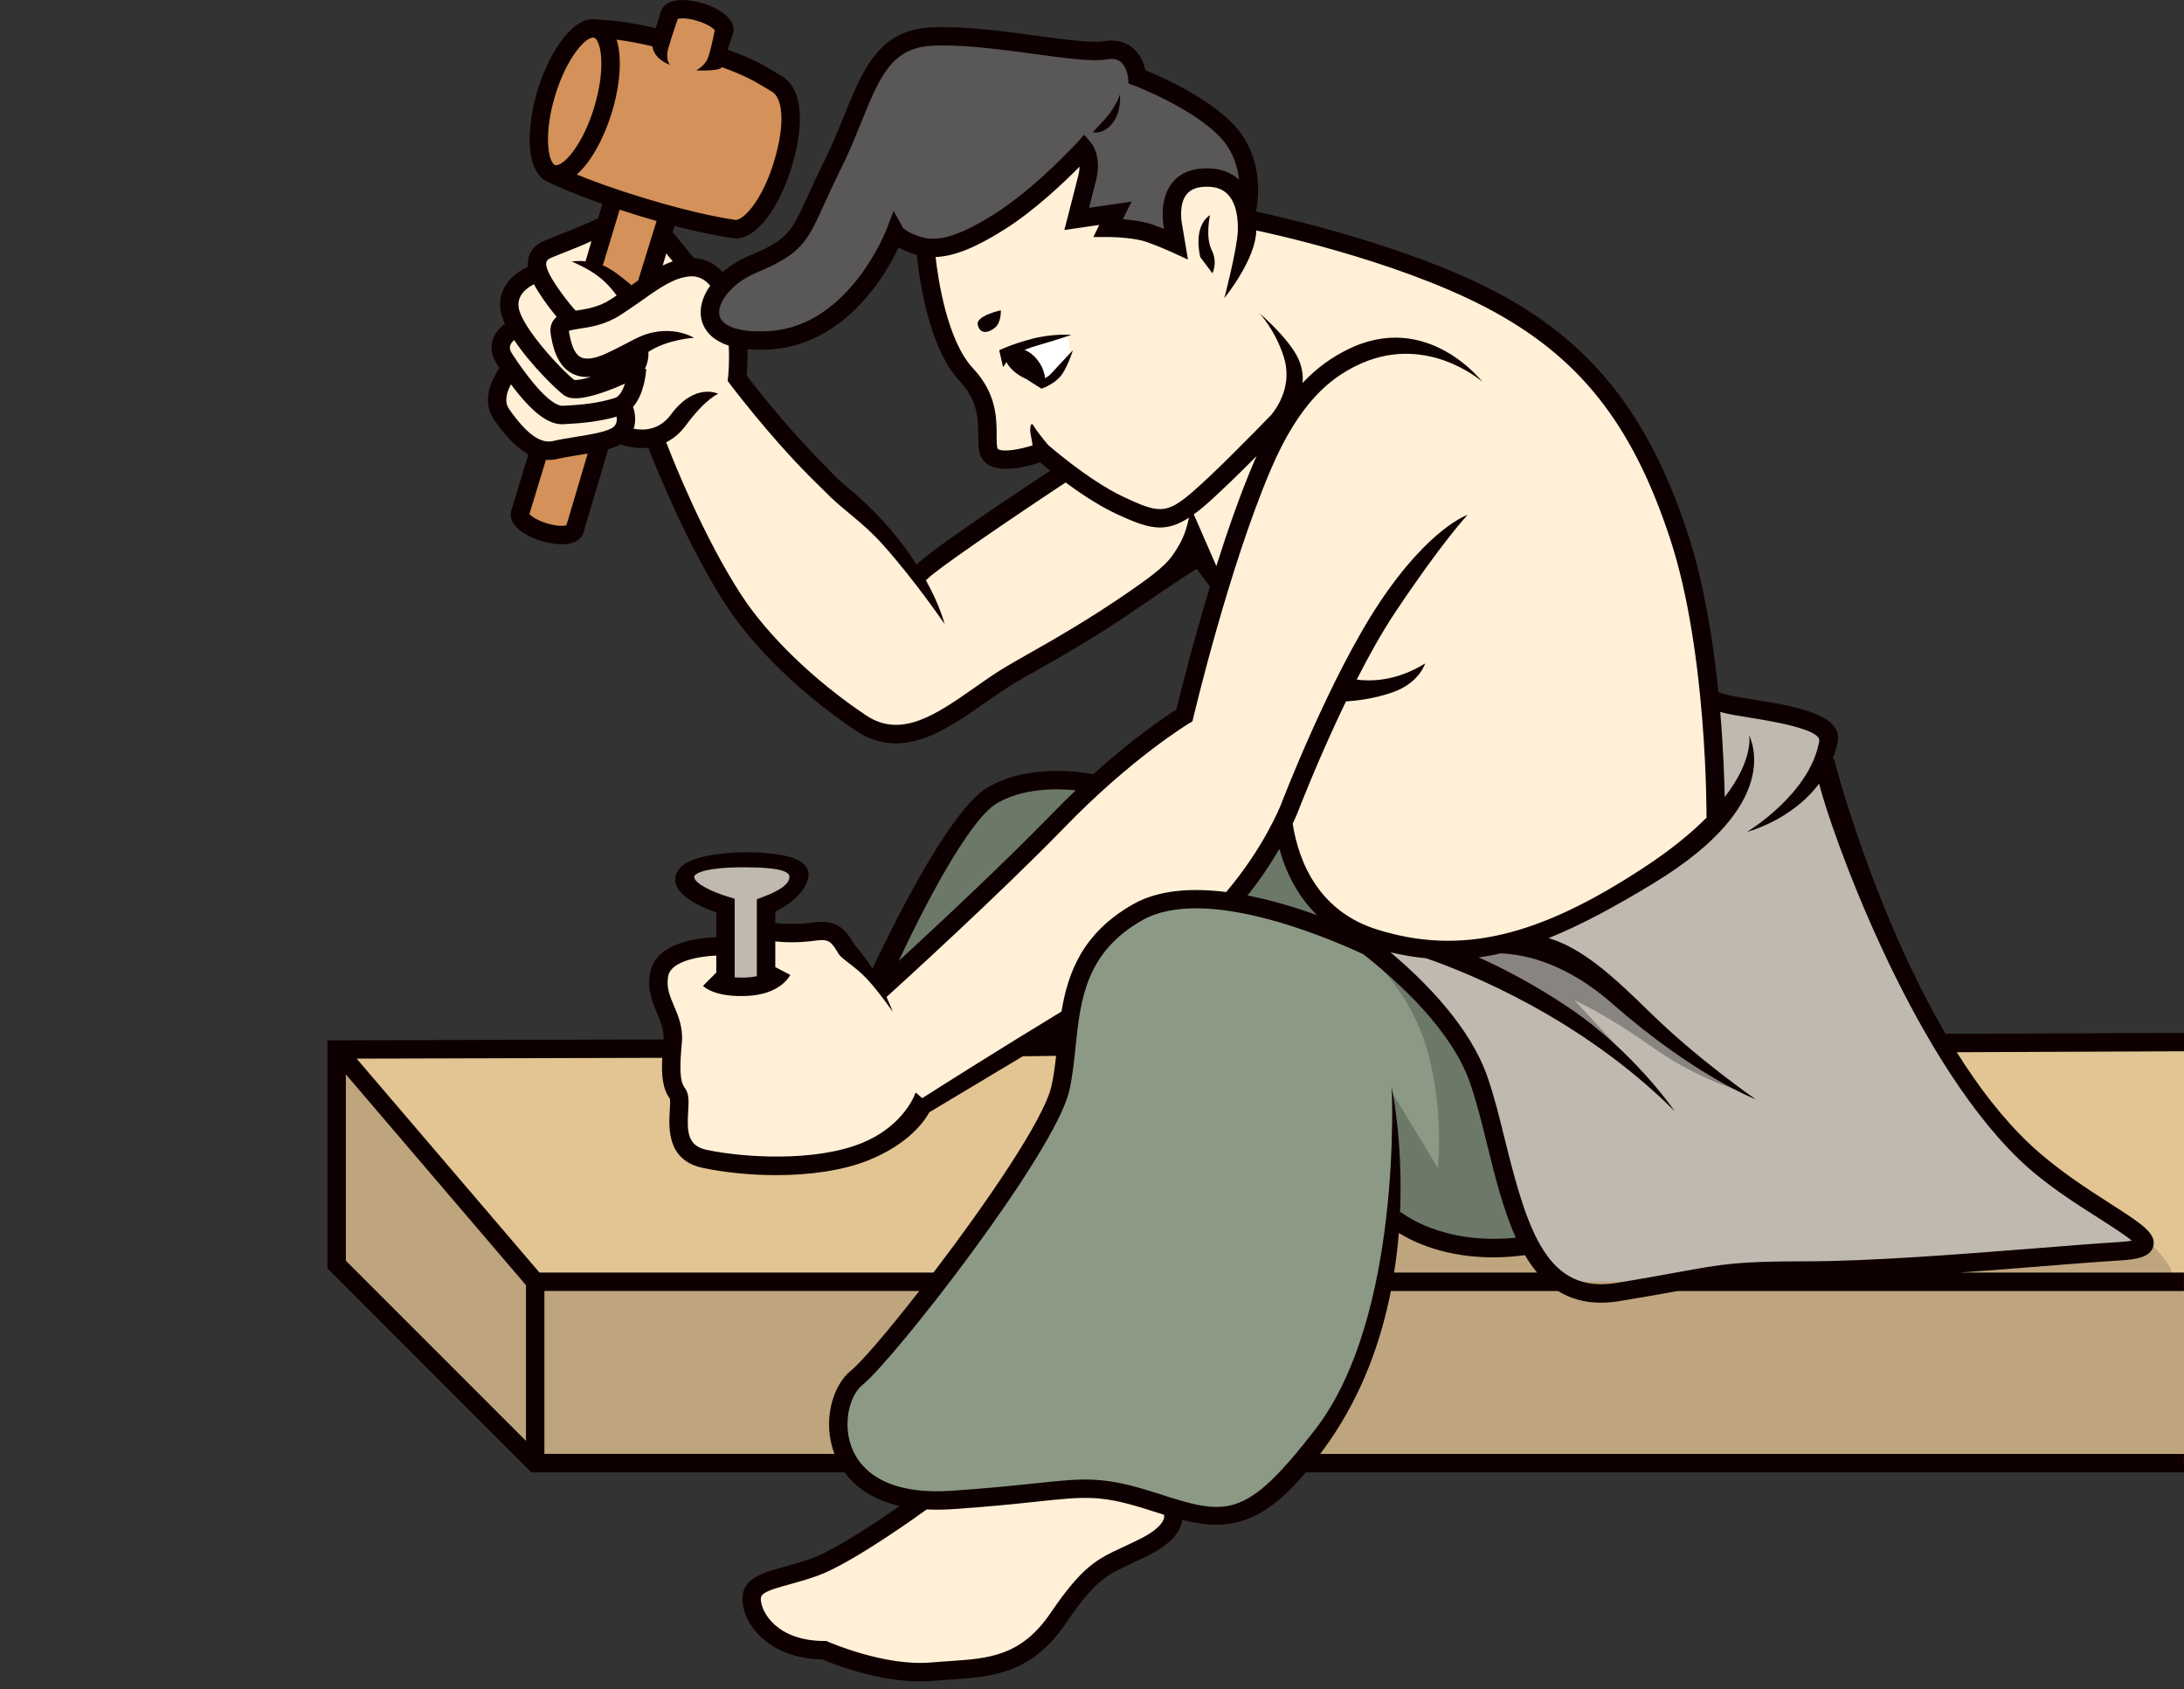 <?xml version="1.0" encoding="UTF-8"?><svg id="a" xmlns="http://www.w3.org/2000/svg" viewBox="0 0 150 116"><rect x="0" y="0" width="150" height="116" fill="#333333" stroke="none"/><defs><style>.b{fill:#e3c593;}.c{fill:#fff;}.d{fill:#fff0d7;}.e{fill:#8c9a85;}.f{fill:#bfb9af;}.g{fill:#bea57e;}.h{fill:#d49159;}.i{fill:#0e0000;}.j{fill:#88847f;}.k{fill:#6d7968;}.l{fill:#595757;}</style></defs><polygon class="b" points="23.126 72.06 23.126 86.839 36.759 100.468 149.999 100.468 149.999 71.555 23.126 72.06"/><path class="d" d="M63.796,17.728s.119,3.341,1.432,6.144c1.313,2.805,2.387,3.7,2.387,3.7,0,0,0,3.458,.596,3.759,.597,.299,3.402-.177,3.402-.177l1.253,1.074-9.847,7.041s-1.909-2.267-4.357-4.416c-2.447-2.151-8.056-9.013-8.056-9.013l.059-2.385s-1.552-.718-1.493-1.971c.06-1.254,.476-2.031,.476-2.031l-1.61-1.013-2.626-2.147-1.133,3.459-1.313,.061-2.269-1.612,.716-2.982s-3.7,1.432-4.238,2.328c-.536,.893-.476,1.61-.476,1.61,0,0-1.971,.596-1.971,1.731,0,1.133,.477,1.731,.477,1.731,0,0-.776,.658-.597,1.61l.18,.955s-1.075,1.908-.299,3.342c.776,1.434,1.79,2.267,3.103,2.267s5.013-.774,5.013-.774c0,0,1.015,.36,2.029,.177,0,0,3.641,8.296,6.566,12.237,2.924,3.939,8.354,8.895,11.16,7.994,2.804-.893,6.743-3.936,6.743-3.936l9.49-5.851,3.837-2.956,1.367,1.957-2.577,9.178s-3.581,2.688-8.952,7.582c-5.371,4.89-11.697,11.218-11.697,11.218,0,0-1.792-1.074-2.268-1.85-.478-.774-.597-1.672-1.792-1.672h-3.522l-.119,2.688s-.894,1.193-1.969,1.015c-1.074-.181-1.313-.837-1.313-.837l-.179-2.208s-3.94,.775-4.118,2.208c-.179,1.431,.955,2.624,.895,4.119-.059,1.492,.06,3.403,.359,4.177s-.119,3.104,.658,3.64c.775,.533,5.37,1.552,9.07,.955,3.699-.596,6.982-3.642,6.982-3.642l10.146-5.908s1.373-6.625,5.611-7.996c4.237-1.37,5.251-.417,5.251-.417l3.522-4.597s1.79,3.879,3.341,5.31c1.552,1.435,6.565,2.508,6.565,2.508,0,0,6.505,.12,12.712-3.342,6.206-3.461,7.28-5.907,7.28-5.907,0,0,.538-9.133-1.967-17.669-2.508-8.532-5.968-14.379-15.278-18.441-9.312-4.056-14.325-4.474-14.325-4.474,0,0-.775-3.282-3.462-2.982-2.685,.296-2.028,4.237-2.028,4.237l-4.297-.957,.179-1.133-2.626,.357s.775-1.91,.835-3.045c.061-1.134-.238-1.61-.238-1.61,0,0-2.209,2.926-5.132,4.776-2.926,1.851-5.79,2.147-5.79,2.147l.239,.658Z"/><path class="l" d="M82.542,12.204c-2.604,.224-1.995,3.214-1.995,3.214l.223,1.336s-.722-.337-1.774-.724c-1.054-.389-2.882-.389-2.882-.389l.499-.998-2.661,.387s.388-1.495,.721-2.827c.332-1.329-.221-1.991-.221-1.991,0,0-2.882,3.155-5.765,4.986-2.881,1.83-4.378,2.054-5.653,1.664-1.275-.387-1.552-.886-1.552-.886,0,0-2.628,6.993-8.557,7.38-5.932,.387-4.784-3.736-1.182-5.232,3.602-1.495,3.144-2.201,5.416-6.751,2.274-4.54,2.607-8.701,6.874-8.867,4.268-.164,9.922,1.274,11.916,.942,1.995-.331,2.162,1.828,2.162,1.828,0,0,4.267,1.61,6.263,3.824,1.996,2.22,1.276,5.267,1.276,5.267,0,0-.5-2.383-3.105-2.163Z"/><path class="c" d="M68.966,24.443s.98-.709,2.399-.981c1.418-.273,1.963-.326,1.963-.326,0,0,.492,1.198-.546,2.341-1.035,1.146-1.363,.876-1.363,.876,0,0-2.126-.439-2.453-1.911Z"/><path class="h" d="M49.752,3.917s4.096,1.576,4.49,2.917c.394,1.334-.472,4.487-1.417,6.692-.946,2.204-2.677,2.284-2.677,2.284l-4.49-.789-1.377,4.732-1.063,.308-2.519-1.859,1.022-4.601-3.387-1.653s-2.126-1.178-.786-5.904c1.339-4.724,4.173-3.936,4.173-3.936l3.78,.551s0-2.521,2.519-1.574c2.521,.944,1.338,2.359,1.338,2.359l.393,.474Z"/><path class="h" d="M36.839,31.246l-1.339,4.015s.787,.865,2.126,1.182c1.338,.313,1.968-.158,1.968-.158l1.655-5.595-4.411,.556Z"/><path class="e" d="M104.721,85.582s-1.496-6.456-2.678-10.238c-1.18-3.781-4.645-7.085-6.929-9.29-2.285-2.209-4.175-2.209-4.175-2.209,0,0-10.472-4.015-14.567-.153-4.096,3.859-2.678,9.605-3.702,11.731-1.024,2.123-10.867,15.828-12.836,18.114-1.969,2.286-4.489,7.322,.865,8.979,5.358,1.651,11.105-1.498,16.695,.233,5.593,1.735,8.112,2.757,11.419-1.182,1.605-1.907,3.816-5.228,5.119-9.055,1.383-4.062,1.811-8.587,1.811-8.587,0,0,2.598,1.107,5.119,1.422,2.519,.315,3.859,.236,3.859,.236Z"/><path class="d" d="M80.229,104.087s-3.306-1.888-6.064-1.73c-2.757,.158-10.788,.627-10.788,.627,0,0-2.834,2.759-6.3,4.097-3.465,1.336-5.514,1.497-5.198,2.759,.316,1.257,1.655,2.753,3.701,3.148l2.048,.395s2.362,1.653,6.615,1.334c4.252-.315,5.513-.551,7.325-2.44,1.81-1.892,2.295-4.524,4.567-5.197,4.251-1.259,4.094-2.994,4.094-2.994Z"/><path class="f" d="M94.169,64.634s5.197,4.094,7.087,9.136c1.89,5.039,3.072,11.104,4.49,12.757,1.417,1.653,4.252,3.068,7.165,2.207,2.915-.864,10.159-1.419,16.539-1.58,6.378-.154,17.56-1.492,17.56-1.492l-.709-1.182s-9.844-5.986-12.994-13.226c-.827-1.905-2.432-4.094-3.386-6.304-2.682-6.212-4.726-12.523-4.726-12.523,0,0,1.182-1.574,.158-2.283-1.025-.707-8.032-1.968-8.032-1.968l.472,8.109s-5.119,5.753-10.869,7.483c-5.747,1.734-12.756,.866-12.756,.866Z"/><path class="f" d="M50.069,67.232c-.227-.105-.079-4.96-.079-4.96,0,0-3.781-1.573-2.835-2.207,.945-.63,4.252-1.257,5.985-.705,1.732,.549,1.575,1.101,1.181,1.494-.393,.395-1.968,1.103-1.968,1.103l.315,5.275s-.709,.87-2.599,0Z"/><path class="k" d="M93.978,65.585s3.039,2.581,4.128,6.822c1.088,4.243,.641,7.787,.641,7.787l-3.048-5.036,.112,8.552s1.501,1.124,5.051,1.637c3.55,.512,3.401-.232,3.401-.232,0,0-1.342-7.75-3.429-12.376-2.088-4.619-6.857-7.154-6.857-7.154Z"/><path class="j" d="M119.77,74.987s-2.981-.744-6.305-3.094c-3.324-2.35-5.331-3.208-5.331-3.208l5.159,5.558s-4.585-3.668-7.91-5.502c-3.324-1.83-6.017-2.978-6.017-2.978l4.871-.974s4.184,1.43,7.966,4.468c3.782,3.038,7.565,5.731,7.565,5.731Z"/><path class="g" d="M23.716,72.638l12.895,15.419,27.337-.119-5.273,6.935s-1.261,1.606-.917,3.436c.344,1.837,.687,2.068,.687,2.068l-21.492-.117-13.827-13.421,.073-14.545,.517,.345Z"/><path class="g" d="M90.203,100.468h59.795l.001-12.47h-54.884s-1.47,8.204-4.913,12.47Z"/><path class="g" d="M147.438,85.146s2.463,2.178,1.61,2.941c-.853,.759-30.324-.855-30.324-.855,0,0,13.456,.094,20.279-.758,6.824-.853,8.436-1.329,8.436-1.329Z"/><path class="g" d="M106.593,87.613l-1.873-2.031s-1.728,.611-5.045-.244c-3.316-.853-3.865-1.629-3.865-1.629l-.401,3.904h11.183Z"/><path class="k" d="M74.942,53.781s-3.979-.852-6.823,.856c-2.842,1.705-7.486,12.223-7.486,12.223l.257,.452,14.052-13.531Z"/><polygon class="k" points="87.702 58.023 84.974 61.997 91.159 63.221 88.055 57.578 87.702 58.023"/><path class="i" d="M69.871,23.944c-.217,.098-.404,.195-.545,.275-.133,.168-.197,.394-.2,.653,.592,1.127,2.293,1.481,2.293,1.481,0,0,.095,.074,.339-.029,.071-.418-.06-.961-.39-1.447-.413-.619-1.012-.973-1.497-.934Z"/><path class="i" d="M67.154,22.314c.157,.63,.685,.577,1.159,.206,.476-.364,.423-1.21,.423-1.21,0,0-1.741,.371-1.581,1.004Z"/><path class="i" d="M68.629,24.052l.263,1.159,.474-.686s.739-.473,1.845-.79c1.107-.315,2.372-.739,2.372-.739,0,0-1.265-.105-2.688,.266-1.423,.368-2.267,.79-2.267,.79Z"/><path class="i" d="M73.689,24.052s-.948,.998-1.529,1.634c-.581,.632-1.634,.369-1.634,.369l1.001,.631s.686-.21,1.214-.739c.525-.527,.948-1.896,.948-1.896Z"/><path class="i" d="M83.102,14.772c-1.22,.831-.664,2.883-.664,2.883l.831,1.108s.388-.72-.055-1.608c-.442-.886-.112-2.382-.112-2.382Zm56.986,72.191c2.203-.176,4.106-.326,5.551-.413,.983-.061,2.051-.187,2.252-.965,.233-.891-.821-1.567-2.922-2.915-1.659-1.063-3.724-2.391-5.512-4.062-1.875-1.753-3.564-3.962-5.063-6.354l15.607-.065-.005-1.263-16.345,.064,.045,.117c-5.042-8.577-7.715-18.865-7.729-18.997l-.097,.01c.14-.364,.26-.755,.342-1.171,.397-1.935-3.132-2.487-5.989-2.947-.333-.056-.654-.105-.95-.155-.403-.071-.827-.177-1.25-.309-.351-3.472-.977-7.457-2.094-10.875-2.696-8.234-6.674-13.219-13.306-16.681-5.979-3.116-14.505-5.061-16.437-5.478l-.001-.009,.078,.02c.032-.135,.772-3.399-1.42-5.833-1.76-1.956-5.089-3.415-6.169-3.858-.099-.438-.343-1.122-.934-1.581-.35-.275-.965-.574-1.895-.416-.851,.14-2.657-.104-4.569-.364-2.327-.318-4.965-.675-7.269-.586-3.637,.143-4.749,2.888-6.036,6.066-.41,1.018-.836,2.068-1.377,3.15-.485,.969-.851,1.777-1.146,2.427-1.105,2.43-1.334,2.936-3.948,4.018-.715,.299-1.347,.694-1.865,1.142-.67-.718-1.402-.938-1.982-.965-.305-.371-.919-1.118-1.456-1.775l.128-.429c2.264,.587,3.573,.777,3.844,.814,.102,.026,.224,.045,.36,.045,.507,0,1.242-.255,2.08-1.315,.702-.889,1.323-2.152,1.751-3.553,.974-3.191,.712-5.491-.717-6.308-.168-.095-.324-.189-.481-.285-.699-.422-1.423-.857-3.189-1.499l.369-1.092c.279-.924-.84-1.72-2.072-2.093-.482-.146-.961-.224-1.385-.224-1.094,0-1.411,.506-1.503,.801l-.343,1.131c-2.324-.538-3.664-.583-3.987-.586-.1-.019-.2-.034-.303-.034-1.607,0-3.108,2.526-3.824,4.871-.828,2.716-.824,5.708,.743,6.319h-.002c.065,.035,1.272,.643,3.703,1.495l-.288,.995c-.795,.383-1.969,.848-2.667,1.122-.357,.138-.702,.277-1.026,.413-.708,.3-.974,.771-1.073,1.112-.061,.219-.075,.444-.05,.672-.892,.398-2.163,1.408-1.881,3.041,.048,.277,.153,.578,.296,.886-.263,.189-.722,.594-.876,1.218-.085,.354-.1,.905,.318,1.539,.063,.094,.123,.179,.184,.271-.407,.582-1.336,2.175-.376,3.546,.593,.849,1.392,1.851,2.361,2.384l-1.174,3.859c-.082,.269-.112,.801,.604,1.366,.372,.292,.894,.553,1.468,.726,.482,.144,.964,.224,1.385,.224,.082,0,.162-.003,.239-.008,.909-.071,1.181-.526,1.265-.803l1.696-5.719c.32-.087,.608-.198,.851-.33,.4,.142,.909,.255,1.463,.255,.147,0,.296-.012,.448-.029,.195,.571,.605,1.569,1.427,3.418,.883,1.991,2.267,4.882,3.854,7.33,1.929,2.983,5.288,6.238,8.988,8.701,.915,.612,1.822,.86,2.716,.86,2.154,0,4.223-1.45,6.114-2.772,.656-.461,1.332-.934,1.986-1.334,.382-.226,.911-.531,1.524-.876,1.745-.987,4.385-2.483,7.258-4.481,2.076-1.441,3.79-2.534,3.79-2.534,0,0,.613,.872,.912,1.225-1.216,3.997-2.083,7.499-2.316,8.456-.698,.44-2.879,1.884-5.717,4.439l.001-.007c-.172-.035-4.259-.882-7.281,.932-2.66,1.595-6.773,10.064-7.872,12.433-.45-.778-1.163-1.555-1.239-1.678-.523-.861-1.062-1.754-2.776-1.514-1.254,.169-2.222,.095-2.658,.041v-.78c.673-.329,1.943-1.094,2.257-2.273,.117-.443-.077-.882-.523-1.172-1.374-.887-6.683-.872-8.084,.269-.549,.444-.548,.938-.497,1.193,.191,.981,1.779,1.683,2.796,2.035v1.7c-1.327,.048-4.174,.395-4.549,2.455-.209,1.153,.156,2.009,.478,2.767,.257,.607,.478,1.135,.448,1.805l-23.08,.061v15.664l14.003,14.004h21.512c.682,.924,1.838,1.866,3.788,2.308-1.553,1.081-4.392,2.977-5.978,3.572-.677,.254-1.343,.431-1.93,.596-1.492,.408-2.9,.79-2.9,2.204,0,1.66,1.751,4.111,5.507,4.168,.66,.277,3.731,1.507,6.704,1.507,.285,0,.568-.014,.848-.037,.406-.035,.803-.061,1.193-.089,2.875-.193,5.592-.376,7.966-3.867,1.998-2.94,2.775-3.301,4.477-4.092,.351-.164,.737-.341,1.175-.56,1.294-.646,2.064-1.381,2.291-2.192,.025-.089,.042-.173,.052-.256,.84,.21,1.586,.331,2.279,.331,2.011,0,3.869-.812,6.205-3.594h60.311v-1.266h-59.316c.198-.27,.399-.552,.606-.846,2.292-3.297,3.568-6.917,4.242-10.341h11.481c.82,.508,1.786,.801,2.943,.801,.401,0,.829-.035,1.278-.11,1.697-.274,2.958-.503,3.984-.691h34.782v-1.266h-15.414c1.896-.134,3.771-.282,5.502-.42ZM51.983,18.709c3.075-1.274,3.463-2.128,4.615-4.667,.306-.677,.653-1.438,1.125-2.386,.564-1.126,1.018-2.249,1.419-3.238,1.259-3.113,2.093-5.172,4.914-5.277,.228-.009,.458-.02,.694-.02,2.029,0,4.314,.319,6.354,.594,2.184,.296,3.908,.532,4.947,.36,.384-.068,.681-.012,.904,.162,.375,.289,.504,.887,.523,1.092l.031,.401,.377,.14c.041,.016,4.144,1.578,6.015,3.657,.792,.882,1.1,1.927,1.197,2.809-.655-.596-1.534-.849-2.61-.76-.887,.079-1.57,.428-2.03,1.043-.875,1.171-.546,2.861-.535,2.91l.032,.195c-.221-.09-.47-.185-.741-.284-.619-.228-1.452-.334-2.099-.387l.604-1.208-2.918,.427c.138-.544,.318-1.246,.484-1.911,.399-1.597-.272-2.462-.35-2.554l-.463-.553-.489,.534c-.028,.03-2.862,3.116-5.636,4.878-2.952,1.874-4.209,1.874-5.131,1.593-.936-.288-1.191-.612-1.183-.591l-.662-1.188-.482,1.274c-.025,.064-2.562,6.621-8.008,6.976-1.987,.131-3.281-.269-3.468-1.066-.193-.831,.794-2.215,2.57-2.952Zm-.652,5.266c.259,.026,.532,.041,.833,.041,.252,0,.518-.009,.8-.025,2.611-.176,5.018-1.586,6.961-4.083,.868-1.116,1.46-2.204,1.798-2.914,.277,.159,.643,.324,1.126,.473,.04,.008,.08,.025,.12,.029,.114,1.213,.72,6.31,2.947,8.677,1.27,1.354,1.27,2.673,1.27,3.735,0,.804,0,1.559,.654,1.982,.965,.627,2.763,.135,3.591-.144,.17,.144,.409,.342,.699,.573-6.28,4.16-8.437,5.742-9.176,6.451-1.053-1.649-2.639-3.605-4.993-5.51-.519-.42-.947-.925-1.391-1.371-2.438-2.436-4.695-5.329-5.281-6.092,.029-.35,.069-1.021,.043-1.818Zm-5.125-6.031c-.235,.082-.464,.18-.692,.292l.246-.831c.156,.188,.309,.372,.446,.54Zm-8.012-6.601c-.022,0-.04-.003-.058-.009-.473-.14-.832-2.066-.004-4.783,.78-2.558,2.039-3.973,2.613-3.973,.021,0,.039,.004,.058,.007,.189,.057,.42,.499,.484,1.322,.074,.975-.096,2.202-.478,3.465-.781,2.556-2.042,3.972-2.615,3.972Zm1.418,.641c1.03-.898,1.908-2.611,2.406-4.246,.427-1.404,.617-2.798,.531-3.928-.034-.435-.105-.792-.2-1.089,.612,.08,1.437,.219,2.454,.457,.132,.909,1.15,1.244,1.215,1.284,0,0-.351-.352-.104-1.197,.245-.84,.638-1.97,.638-1.97,.064-.012,.17-.035,.331-.035,.298,0,.658,.065,1.016,.173,.692,.21,1.071,.499,1.194,.636,0,0-.211,1.093-.422,1.779-.21,.684-.86,.984-.86,.984,.04,0,1.668,.075,1.758-.225,1.631,.591,2.295,.992,2.938,1.382,.167,.1,.332,.2,.509,.303,.682,.39,.989,2.035,.134,4.837-.382,1.259-.927,2.373-1.533,3.144-.59,.743-1.001,.863-1.137,.826l-.11-.024c-.022-.003-2.206-.277-6.174-1.487-2.073-.634-3.593-1.199-4.582-1.604Zm1.845,6.261c-.019-.007-.038-.011-.057-.016l1.158-3.831c.399,.131,.817,.264,1.266,.401,.446,.138,.87,.259,1.271,.373l-1.268,4.092c-.161,.117-.326,.229-.491,.346l-.009,.008,.034-.037c-.025-.023-1.202-1.056-1.903-1.336Zm-3.928-.252c.012-.049,.049-.176,.351-.303,.313-.134,.65-.264,.993-.399,.587-.23,1.183-.473,1.749-.735l-.405,1.387c-.57-.054-.947,.016-.947,.016,0,0,1.094,.439,1.901,1.075,.553,.435,.967,.958,1.18,1.254-.142,.094-.282,.194-.431,.285-.806,.521-1.639,.646-2.309,.748-.023,.003-.047,.008-.072,.011-.12-.125-.567-.617-1.205-1.533-.624-.895-.895-1.507-.806-1.807Zm-.856,1.525c.177,.338,.395,.672,.624,1.006,.381,.547,.7,.953,.936,1.238-.077,.063-.151,.134-.213,.223-.194,.264-.256,.604-.189,1.002,.117,.675,.358,2.076,1.459,2.658,.38,.198,.818,.274,1.31,.233-.513,.155-.96,.249-1.168,.202-.741-.552-3.559-3.516-3.806-4.943-.152-.89,.622-1.404,1.046-1.618Zm2.229,16.556c-.18,.046-.656,.072-1.346-.138-.692-.213-1.071-.499-1.193-.638l1.133-3.725c.063,.003,.125,.009,.188,.009,.189,0,.384-.019,.582-.067,.434-.098,.934-.179,1.467-.266,.212-.034,.422-.067,.63-.104l-1.461,4.927Zm3.244-6.76c-.38,.327-1.621,.527-2.616,.688-.526,.087-1.071,.17-1.547,.282-.87,.203-1.83-.499-3.018-2.197-.371-.529-.128-1.224,.129-1.697,1.403,1.882,2.515,2.742,3.508,2.742,.027,0,.052,0,.08-.003,1.337-.063,2.486-.183,3.668-.519,.033,.211,.025,.506-.204,.703Zm.075-1.982c-1.142,.357-2.264,.473-3.598,.532-.316-.003-1.295-.299-3.446-3.566-.201-.305-.16-.48-.147-.534,.04-.168,.167-.312,.283-.413,1.145,1.717,2.964,3.466,3.422,3.788,.16,.112,.387,.21,.789,.21,.448,0,1.111-.121,2.137-.492,.356-.128,.827-.315,1.261-.515-.146,.459-.373,.89-.7,.991Zm38.785,10.054c-.651,1.122-1.012,1.548-3.324,3.155-2.827,1.965-5.433,3.446-7.161,4.419-.621,.354-1.158,.66-1.558,.902-.69,.418-1.383,.902-2.053,1.375-2.572,1.8-5.001,3.499-7.405,1.899-3.563-2.374-6.788-5.494-8.63-8.339-2.528-3.91-4.552-8.953-5.118-10.425,.476-.244,.938-.607,1.342-1.154,1.383-1.87,2.237-2.178,2.233-2.178h-.001s-1.602-.804-3.249,1.426c-.803,1.088-1.873,1.107-2.561,.976,.182-.559,.095-1.129-.044-1.498,.782-.898,.896-2.392,.908-2.606h-.101c.262-.482,.261-1.011,.249-1.178,1.336-.87,3.128-.965,3.128-.965,0,0-1.758-1.108-4.059,.087-.577,.297-1.224,.646-1.988,.999-.537,.245-1.272,.485-1.734,.243-.487-.256-.679-1.028-.803-1.751-.004-.022-.006-.04-.008-.052,.142-.059,.477-.109,.731-.15,.746-.11,1.767-.269,2.802-.932,.525-.338,1-.671,1.46-.992,1.259-.893,2.251-1.591,3.334-1.67,.57-.042,1.021,.218,1.382,.639-.538,.756-.773,1.578-.598,2.332,.133,.563,.564,1.362,1.872,1.785,.061,1.182-.044,2.159-.047,2.172l-.028,.249,.149,.202c.027,.035,2.66,3.538,5.547,6.424,.447,.447,.919,.908,1.4,1.381,.898,.872,2.316,1.841,3.534,3.206,2.25,2.509,4.27,5.486,4.27,5.486,0,0-.294-1.219-1.289-3.016,.076-.049,.136-.102,.136-.102,.429-.504,5.125-3.732,9.463-6.603,1,.735,2.239,1.565,3.426,2.126,1.268,.594,2.187,.965,3.058,.965,.647,0,1.27-.211,1.991-.677-.104,.51-.297,1.214-.658,1.841Zm.986-2.066c.225-.161,.457-.345,.705-.557,.975-.837,2.381-2.209,3.612-3.45-.061,.136-.123,.266-.185,.413-.932,2.182-1.815,4.709-2.584,7.146l-1.549-3.552Zm-13.548,19.856c1.802-1.08,4.161-1.036,5.442-.905-.538,.51-1.092,1.052-1.66,1.64-3.31,3.409-7.999,7.774-10.503,10.08,1.577-3.395,4.774-9.647,6.721-10.815Zm-20.765,5.032c0-.233,.769-.653,3.411-.653,2.639,0,3.141,.328,3.129,.676-.023,.703-1.44,1.212-1.836,1.368l-.402,.154v5.277c-.213,.051-.459,.083-.746,.095-.298,.012-.548,.004-.775-.009l-.001-5.4-.446-.138c-1.036-.313-2.335-.898-2.335-1.371Zm-1.787,6.817c.184-1.014,2.066-1.352,3.304-1.411v1.203c-.007-.008-.018-.016-.018-.016h0l-.894,.898c.124,.121,.798,.699,2.609,.699,.128,0,.26-.003,.398-.009,2.248-.095,2.917-1.306,2.986-1.445l-1.029-.537v-1.761c.564,.061,1.567,.113,2.829-.064,.893-.118,1.039,.121,1.524,.923,.214,.35,1.15,.87,1.921,1.69,.772,.816,1.793,2.276,1.798,2.287,0,0-.165-.424-.431-1.021,.695-.628,7.734-7.022,12.244-11.668,4.643-4.783,8.495-7.093,8.533-7.12l.232-.135,.063-.26c.022-.104,2.43-10.278,5.328-17.059,2.005-4.688,4.15-6.242,5.796-7.072,4.708-2.369,8.558,.927,8.719,1.066,0,0-3.802-4.949-9.287-2.194-.915,.461-1.965,1.119-3.056,2.28,.039-.363,.013-.823-.17-1.371-.49-1.472-2.797-3.428-2.797-3.428,0,0,1.08,1.131,1.678,3.004,.618,1.942-.438,3.47-.863,3.987-1.264,1.303-3.927,4.021-5.434,5.314-1.775,1.524-2.297,1.446-4.721,.308-2.392-1.126-5.144-3.538-5.172-3.563h-.001c-.17-.203-.785-.95-.979-1.296-.224-.397-.3,.204-.199,.653,.054,.247,.093,.496,.118,.676-.882,.279-2.019,.489-2.39,.247-.08-.098-.08-.594-.08-.923,.002-1.149,.003-2.883-1.612-4.603-1.8-1.911-2.418-6.203-2.581-7.656,1.297-.049,2.784-.657,4.769-1.915,2.044-1.297,4.057-3.212,5.12-4.289-.003,.173-.029,.379-.087,.608-.333,1.329-.719,2.819-.719,2.819l-.241,.924,2.405-.35-.414,.83h1.024c.476,0,1.886,.065,2.664,.348,1.013,.373,1.719,.698,1.726,.702l1.085,.499-.422-2.53c-.002-.011-.228-1.21,.305-1.915,.238-.319,.607-.499,1.125-.545,.738-.059,1.285,.089,1.677,.462,.695,.656,.763,1.877,.741,2.547-.04,1.235-.925,4.627-.925,4.627,.219-.269,2.129-2.712,2.19-4.586v-.059c.557,.118,9.445,1.984,15.758,5.275,6.395,3.339,10.07,7.965,12.687,15.956,2.536,7.75,2.481,18.935,2.479,19.049h.044c-1.054,1.069-2.477,2.249-4.413,3.514-7.082,4.635-12.448,6.046-18.305,4.192-3.777-1.198-5.295-4.353-5.746-7.249,.228-.482,.349-.79,.371-.851,.02-.055,1.413-3.662,3.286-7.548,.59-.033,1.875-.155,3.215-.626,1.829-.643,2.224-1.979,2.224-1.979-2.018,1.254-3.812,1.231-4.699,1.109,.834-1.641,1.732-3.255,2.631-4.599,3.234-4.859,4.98-6.709,4.98-6.709,0,0-2.605,.863-6.032,6.002-3.39,5.085-6.648,13.537-6.785,13.895-.016,.045-1.156,2.93-3.758,5.997-2.342-.292-4.633-.161-6.393,.839-3.465,1.968-4.477,4.686-4.92,7.368-4.121,2.5-8.061,4.993-9.563,5.947l-.453-.389c-.006,.016-.733,2.258-3.676,3.463-3.229,1.328-8.16,1.011-10.685,.476-1.305-.279-1.347-1.228-1.262-2.636,.04-.675,.072-1.206-.221-1.6-.376-.497-.366-1.439-.215-3.111,.096-1.045-.241-1.841-.539-2.538-.288-.68-.539-1.265-.397-2.049Zm44.564-4.184c-1.447-.521-3.097-1.022-4.776-1.351,.928-1.156,1.649-2.267,2.19-3.197,.456,1.637,1.261,3.252,2.587,4.548Zm-54.331,36.102l-12.369-12.368v-12.799l12.369,14.476v10.691Zm-11.631-26.249l20.991-.056c-.062,1.184,.017,2.115,.524,2.812,.033,.136,.009,.518-.007,.797-.072,1.197-.206,3.424,2.261,3.948,1.434,.304,3.216,.499,5.041,.499,2.257,0,4.578-.299,6.388-1.04,2.658-1.087,3.75-2.576,4.139-3.278,1.018-.605,3.489-2.085,6.417-3.844l2.287-.03c-.08,.728-.172,1.418-.32,2.083-.502,2.257-4.493,8.069-8.101,12.797h-27.064l-12.556-14.689Zm32.821,27.142h-19.925v-11.187h25.748c-2.125,2.726-3.98,4.894-4.695,5.465-1.228,.984-2.005,3.444-1.129,5.722Zm20.978,5.844c-.425,.211-.799,.386-1.141,.545-1.802,.837-2.795,1.299-4.99,4.526-2.029,2.982-4.224,3.133-7.007,3.317-.397,.027-.803,.057-1.217,.091-3.18,.278-7.014-1.404-7.053-1.42l-.122-.056h-.134c-3.274,0-4.376-1.994-4.376-2.903,0-.403,.6-.613,1.969-.984,.614-.168,1.308-.361,2.04-.634,2.408-.905,7.166-4.349,7.367-4.502l-.009-.011c.538,.026,1.113,.026,1.742-.014,2.552-.172,4.36-.364,5.812-.518,3.549-.378,4.503-.477,7.945,.637,.299,.097,.582,.183,.859,.269l-.04,.02c.081,.187-.055,.842-1.644,1.636Zm12.023-7.5c-4.787,6.182-6.057,5.907-10.809,4.37-3.697-1.195-4.898-1.067-8.467-.687-1.441,.151-3.236,.341-5.763,.51-3.537,.234-5.941-.822-6.78-2.978-.645-1.666-.132-3.597,.736-4.293,2.153-1.721,13.264-15.955,14.216-20.24,.213-.961,.319-1.984,.422-2.974,.333-3.189,.675-6.478,4.575-8.694,4.182-2.372,12.348,1.014,15.184,2.327,2.459,1.93,6.071,5.232,7.328,8.824,.447,1.28,.808,2.74,1.189,4.285,.534,2.167,1.099,4.451,1.965,6.358-5.127,.526-7.863-1.734-7.891-1.758l-.065,.078c.221-4.99-.572-8.658-.572-8.658,0,.147,.769,15.737-5.268,23.531Zm5.434-10.797c.146-.928,.253-1.84,.323-2.719,1.023,.637,3.196,1.676,6.479,1.676,.678,0,1.408-.049,2.183-.151,.254,.429,.531,.835,.835,1.194h-9.819Zm19.545-.033c-1.074,.194-2.412,.442-4.268,.746-4.689,.763-6.075-3.373-7.652-9.77-.388-1.578-.756-3.065-1.222-4.402-1.191-3.398-4.198-6.466-6.656-8.532,.82,.196,1.639,.331,2.458,.41,2.918,1.01,10.7,4.139,17.07,10.507,0,0-2.795-4.108-7.271-7.115-2.491-1.674-4.706-2.786-6.198-3.451,.508-.07,1.017-.161,1.529-.279,1.87,.086,4.62,.785,7.689,3.484,5.628,4.941,9.812,6.538,9.812,6.538,0,0-3.88-2.662-7.226-5.934-2.502-2.448-4.623-4.423-6.997-5.134,2.241-.902,4.593-2.179,7.188-3.756,9.1-5.521,6.64-9.906,6.582-10.211,0,0,.36,1.651-1.676,4.281-.027-1.296-.1-3.387-.308-5.842,.306,.08,.611,.153,.91,.202,.301,.056,.626,.106,.965,.161,1.487,.24,5.069,.805,4.926,1.635-.634,3.65-4.97,6.24-4.97,6.24,0,0,3.071-.782,4.958-3.32,.801,3.214,6.165,18.422,13.655,25.723,1.833,1.792,4.079,3.172,5.692,4.206,.804,.515,1.691,1.086,2.13,1.458-.184,.031-.456,.068-.853,.093-1.458,.086-3.364,.24-5.574,.417-5.113,.402-11.475,.906-15.894,.906-4.757,0-5.694,.174-8.797,.74ZM76.388,8.483c.664-.796,.531-1.994,.531-1.994,0,0-.266,.863-1.063,1.73l-.797,.859s.664,.203,1.328-.594Z"/></svg>